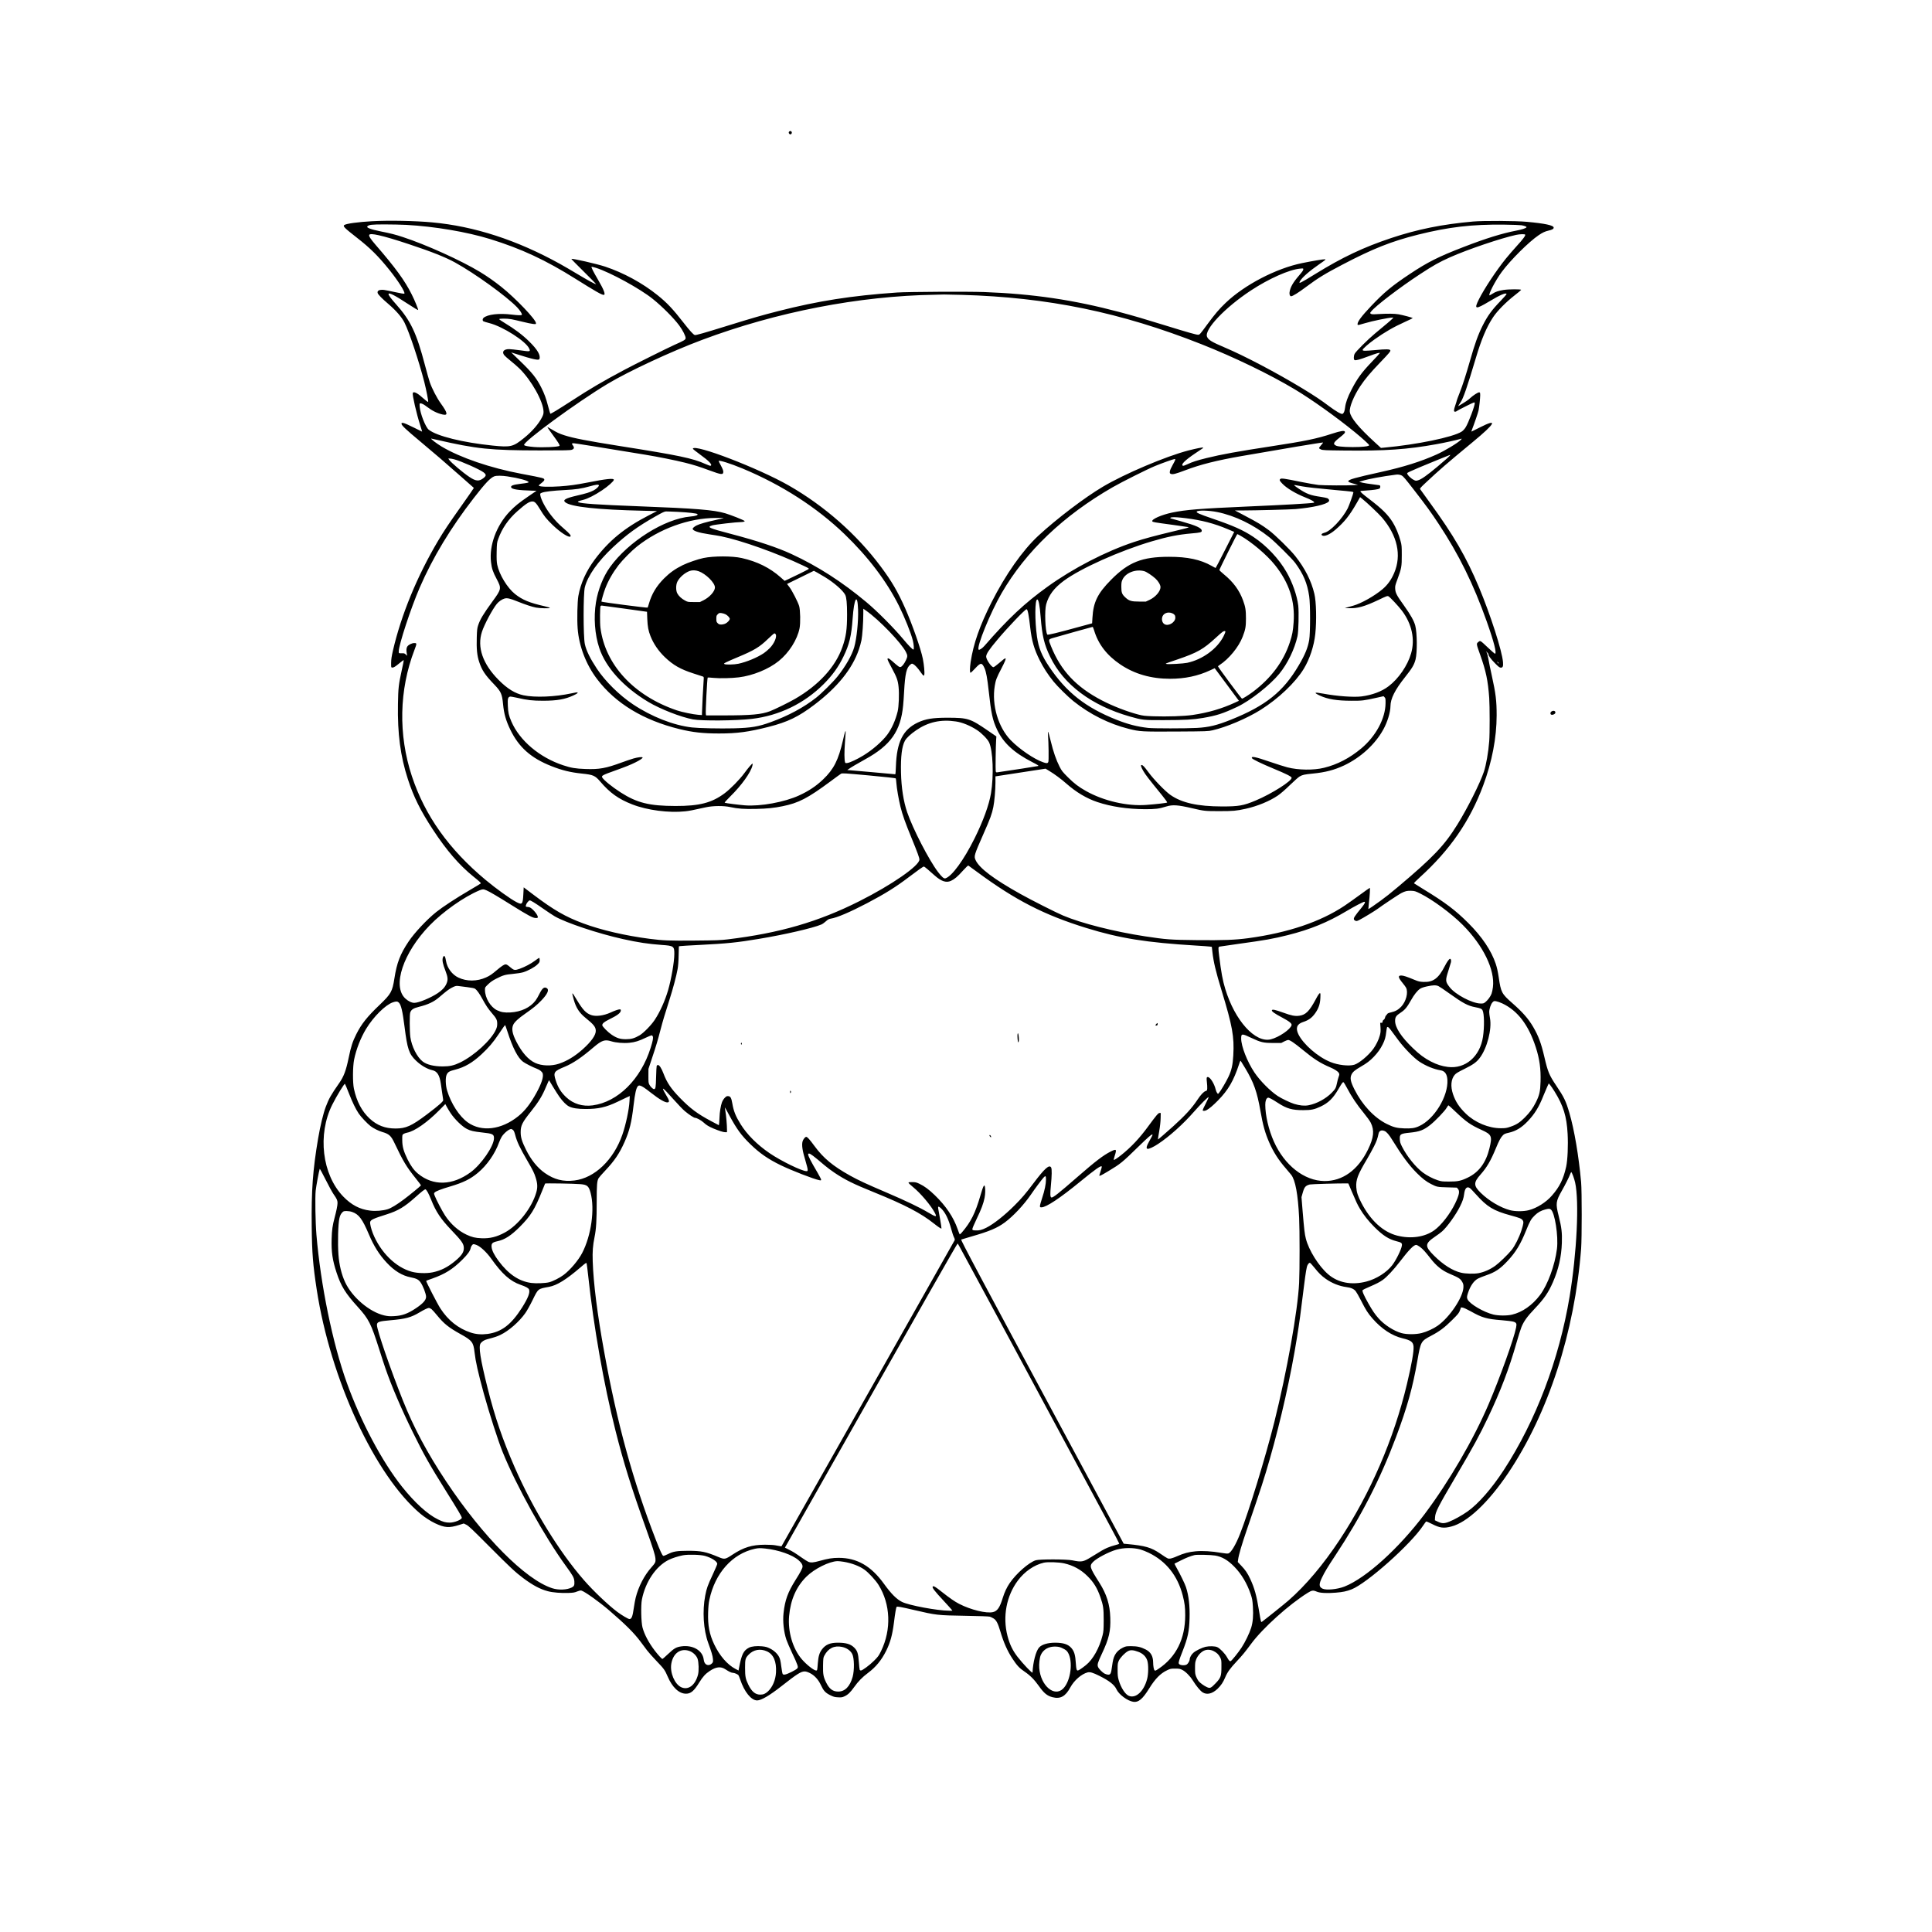<?xml version="1.0" encoding="UTF-8" standalone="yes"?>
<svg version="1.0" xmlns="http://www.w3.org/2000/svg" width="3125pt" height="3125pt" viewBox="0 0 4167 4167" preserveAspectRatio="xMidYMid meet">
  <g transform="translate(0,4167) scale(0.1,-0.1)" fill="#000000" stroke="none">
    <path d="M17025 38836 c-20 -15 -17 -44 7 -59 12 -8 21 -7 32 2 36 30 -1 85
-39 57z"/>
    <path d="M8030 36899 c-310 -17 -563 -52 -605 -83 -34 -25 2 -61 269 -270 292
-227 469 -403 713 -708 187 -234 339 -476 314 -501 -6 -6 -71 4 -198 32 -103
23 -211 44 -240 48 -100 11 -154 -16 -137 -69 10 -32 93 -117 229 -233 169
-145 291 -286 350 -405 103 -206 311 -830 426 -1278 45 -177 93 -422 83 -431
-5 -5 -66 42 -133 102 -102 93 -183 130 -198 91 -14 -38 79 -445 161 -699 24
-74 42 -135 40 -135 -2 0 -85 41 -184 91 -99 50 -197 93 -220 96 -37 5 -40 4
-40 -18 0 -33 96 -124 390 -369 325 -271 546 -462 887 -763 l283 -250 -17 -27
c-9 -16 -119 -174 -245 -352 -273 -385 -383 -549 -510 -763 -452 -762 -796
-1599 -974 -2370 -28 -123 -37 -183 -38 -260 -1 -96 0 -100 21 -103 31 -4 66
17 163 98 47 39 86 67 88 61 2 -5 -17 -101 -42 -212 -69 -315 -77 -384 -83
-737 -11 -638 53 -1121 214 -1617 123 -380 273 -682 541 -1090 293 -447 569
-767 875 -1013 135 -108 165 -138 155 -147 -7 -7 -119 -74 -248 -150 -282
-165 -568 -352 -710 -465 -202 -161 -471 -448 -598 -638 -181 -270 -254 -460
-306 -798 -44 -280 -72 -331 -316 -565 -270 -257 -394 -413 -505 -634 -81
-162 -114 -263 -165 -510 -57 -276 -105 -403 -204 -545 -180 -258 -223 -335
-291 -515 -54 -145 -117 -405 -164 -680 -115 -680 -147 -1120 -138 -1904 6
-566 27 -826 107 -1349 297 -1942 1256 -4015 2240 -4843 88 -74 213 -155 313
-203 206 -98 306 -105 524 -35 l95 30 56 -27 c48 -23 129 -100 492 -465 453
-455 566 -560 737 -688 207 -154 363 -237 530 -281 104 -28 290 -43 443 -37
106 4 134 9 189 32 41 17 73 24 88 20 69 -17 383 -240 598 -425 354 -304 542
-491 682 -680 48 -63 111 -147 140 -187 30 -40 121 -142 203 -228 160 -167
180 -194 240 -334 100 -235 245 -371 396 -371 103 0 172 58 284 240 78 126
135 189 226 249 136 92 240 103 337 39 78 -52 133 -78 164 -78 32 0 103 -30
120 -51 6 -8 23 -50 38 -94 88 -265 238 -450 365 -450 87 0 267 105 520 304
345 271 425 321 506 321 27 0 65 -12 112 -35 99 -50 182 -140 237 -259 58
-124 97 -166 201 -218 74 -36 95 -42 168 -46 74 -4 91 -1 139 21 74 34 127 84
208 198 87 123 179 217 301 308 167 124 290 274 391 476 89 180 133 339 167
605 26 211 47 331 59 343 13 13 99 -3 376 -68 480 -112 504 -115 1110 -125
301 -5 504 -12 525 -19 20 -6 56 -24 82 -40 57 -36 92 -104 143 -276 71 -240
153 -425 262 -590 97 -148 152 -206 261 -279 118 -79 212 -174 309 -311 108
-153 179 -212 294 -241 170 -43 279 17 384 212 82 151 239 288 371 323 53 14
113 -3 259 -76 212 -106 322 -193 365 -288 50 -111 239 -252 364 -270 110 -17
200 59 343 290 130 209 241 322 386 391 69 33 81 35 172 35 86 0 105 -3 153
-27 71 -35 166 -129 228 -228 77 -123 161 -224 212 -257 93 -59 209 -31 323
77 73 71 119 138 163 243 48 115 108 198 250 349 125 134 173 192 310 377 250
339 814 847 1222 1101 89 55 116 59 194 25 68 -30 224 -38 410 -22 155 13 228
28 340 71 329 128 1279 973 1545 1377 30 44 58 84 64 87 6 4 63 -21 128 -54
167 -86 251 -97 416 -54 343 88 797 515 1225 1151 864 1286 1436 3044 1574
4843 17 228 17 1235 0 1430 -51 568 -147 1135 -254 1499 -75 256 -115 337
-283 587 -151 224 -182 299 -255 614 -71 304 -127 454 -243 653 -106 179 -227
317 -452 514 -226 199 -243 230 -290 553 -19 124 -37 209 -65 293 -96 286
-294 581 -590 877 -277 277 -501 447 -965 729 -110 67 -204 126 -208 130 -4 4
50 60 120 123 656 594 1085 1215 1373 1988 190 509 289 1027 290 1510 0 318
-19 471 -105 860 -30 135 -63 295 -73 357 -10 61 -27 124 -37 140 l-18 28 31
-29 c17 -16 29 -33 26 -38 -11 -18 53 -106 142 -195 76 -77 98 -93 123 -93 44
0 55 27 48 119 -19 239 -271 1024 -517 1611 -276 658 -548 1126 -1065 1835
-108 149 -201 277 -206 286 -7 14 17 40 114 131 298 280 459 419 1023 885 495
409 547 515 155 316 -95 -48 -177 -90 -182 -91 -5 -2 0 20 12 50 43 108 131
364 139 408 15 77 34 252 35 320 0 58 -2 65 -20 68 -26 4 -131 -64 -199 -127
-42 -40 -97 -77 -249 -168 -12 -7 11 34 44 80 57 78 145 333 329 952 121 407
230 666 371 880 91 138 278 328 468 476 74 57 136 110 139 117 5 17 -267 16
-381 -2 -113 -19 -171 -38 -237 -81 -30 -19 -58 -35 -62 -35 -41 0 125 321
263 507 191 257 582 646 796 791 85 57 134 80 210 98 80 18 113 37 113 64 0
50 -185 90 -580 126 -235 22 -941 26 -1160 6 -668 -60 -1193 -166 -1765 -356
-599 -200 -1051 -414 -1630 -771 -336 -207 -370 -224 -339 -163 41 79 204 222
426 375 120 82 139 98 117 101 -31 4 -273 -37 -498 -83 -560 -115 -1240 -469
-1645 -856 -139 -132 -233 -243 -396 -464 -159 -217 -166 -225 -200 -225 -40
0 -241 57 -670 190 -517 160 -717 218 -1025 300 -993 263 -1861 391 -2917 431
-351 13 -1647 6 -1883 -10 -981 -68 -1698 -181 -2560 -401 -345 -88 -564 -151
-1060 -305 -562 -174 -714 -217 -740 -211 -30 8 -109 94 -240 263 -230 296
-356 430 -560 594 -326 263 -735 486 -1135 619 -175 58 -712 181 -727 166 -3
-3 117 -125 266 -272 149 -147 269 -269 266 -272 -8 -9 -176 82 -406 220 -123
74 -290 171 -371 216 -928 514 -1847 813 -2758 896 -368 34 -931 45 -1290 25z
m730 -79 c614 -34 1306 -151 1810 -306 673 -208 1198 -452 1850 -862 431 -270
557 -342 600 -342 48 0 7 108 -128 338 -92 156 -144 260 -133 267 5 3 47 -7
93 -21 309 -98 953 -450 1228 -672 204 -164 451 -412 569 -571 77 -104 143
-235 139 -276 -3 -33 -35 -52 -243 -144 -131 -58 -864 -423 -1075 -536 -476
-253 -734 -405 -1140 -669 -303 -196 -453 -287 -461 -279 -3 5 -25 79 -48 165
-46 175 -78 262 -147 400 -101 201 -198 323 -456 571 l-192 186 110 -35 c367
-117 485 -142 498 -108 31 80 -40 202 -219 378 -142 141 -318 273 -539 406
-60 36 -109 70 -110 75 -2 17 170 17 263 0 47 -9 158 -34 246 -56 88 -22 188
-43 223 -46 60 -6 62 -5 62 17 0 77 -442 540 -750 785 -151 120 -304 227 -457
320 -414 250 -1163 588 -1663 752 -171 56 -250 76 -483 123 -209 42 -311 81
-284 107 36 37 85 42 372 43 154 0 363 -5 465 -10z m24060 -9 c70 -13 111 -31
104 -43 -13 -21 -94 -48 -224 -73 -301 -58 -651 -166 -1122 -348 -553 -213
-785 -330 -1173 -588 -386 -257 -553 -395 -834 -692 -204 -216 -291 -332 -291
-388 0 -19 4 -21 36 -15 19 4 77 20 128 36 151 46 509 120 585 120 l25 0 -30
-31 c-28 -29 -118 -106 -372 -316 -150 -125 -413 -387 -435 -435 -23 -48 -23
-126 0 -135 28 -11 111 12 298 82 180 67 245 85 245 69 0 -5 -83 -96 -185
-202 -207 -217 -303 -349 -424 -584 -85 -163 -128 -284 -140 -389 -9 -78 -28
-125 -57 -136 -27 -10 -142 57 -292 169 -165 125 -317 226 -567 378 -557 338
-1258 707 -1680 885 -278 118 -353 163 -381 231 -65 155 387 631 946 999 390
256 826 450 1061 471 61 6 69 5 69 -10 0 -27 -14 -47 -96 -143 -130 -151 -186
-252 -201 -358 -6 -47 9 -85 33 -85 34 0 157 76 326 203 249 186 408 284 778
477 666 349 1058 504 1635 649 661 165 1161 223 1850 216 182 -2 355 -9 385
-14z m-24650 -215 c154 -35 361 -96 660 -196 475 -157 781 -279 984 -391 431
-238 1108 -727 1337 -965 66 -69 115 -146 104 -164 -9 -14 -81 -12 -220 5
-272 34 -523 4 -607 -72 -21 -19 -24 -56 -5 -71 7 -6 67 -25 132 -41 293 -75
788 -391 859 -549 31 -68 24 -69 -191 -38 -103 14 -213 26 -243 26 -114 0
-160 -56 -106 -129 14 -18 76 -74 138 -123 62 -49 148 -124 191 -166 261 -256
518 -716 520 -932 1 -44 -6 -69 -35 -125 -71 -139 -213 -303 -383 -440 -239
-194 -287 -205 -683 -165 -648 67 -1199 204 -1375 342 -69 55 -184 348 -195
496 -4 69 -4 72 17 72 30 0 76 -24 141 -75 111 -85 220 -139 336 -165 121 -27
111 31 -40 240 -84 117 -188 317 -236 455 -17 50 -65 218 -106 375 -181 690
-308 957 -624 1310 -103 115 -160 192 -160 217 0 43 138 -27 415 -210 136 -89
221 -140 223 -132 4 18 -74 208 -137 333 -152 303 -349 574 -785 1077 -102
118 -143 182 -133 208 9 24 80 22 207 -7z m24725 14 c12 -20 -43 -95 -180
-245 -75 -82 -183 -208 -240 -278 -204 -253 -461 -642 -576 -870 -112 -224
-82 -230 231 -43 221 133 346 187 364 157 4 -6 -52 -72 -126 -148 -192 -198
-285 -326 -392 -540 -97 -194 -167 -390 -266 -738 -92 -322 -161 -537 -226
-702 -35 -89 -64 -166 -64 -172 0 -6 -13 -50 -30 -98 -38 -109 -39 -143 -6
-143 14 0 28 5 31 11 4 6 93 53 199 106 184 91 191 94 194 71 6 -52 -136 -430
-198 -527 -25 -39 -57 -72 -86 -91 -190 -120 -964 -280 -1674 -345 l-65 -6
-130 119 c-353 323 -525 532 -542 659 -13 100 87 346 225 553 106 158 221 295
425 507 198 206 232 246 224 268 -10 25 -92 27 -322 5 -232 -21 -275 -21 -275
4 0 22 126 133 251 222 231 164 414 270 667 384 89 40 162 76 162 79 0 9 -218
67 -305 82 -84 15 -238 17 -435 5 -121 -7 -148 -6 -164 7 -19 14 -19 15 7 48
86 114 621 522 1052 804 291 191 423 265 655 368 378 168 1093 410 1420 481
78 17 186 20 195 6z m-12150 -1300 c1859 -53 3429 -376 5170 -1065 710 -281
1469 -648 2015 -975 357 -213 895 -597 1293 -922 159 -130 307 -264 307 -279
0 -20 -60 -31 -210 -39 -182 -9 -443 3 -491 23 -86 36 -76 67 53 170 111 88
131 110 126 134 -7 33 -88 21 -278 -41 -329 -108 -579 -160 -1305 -271 -721
-110 -1085 -176 -1400 -254 -211 -52 -312 -85 -412 -133 -46 -22 -90 -38 -98
-34 -56 21 40 118 264 268 191 127 176 116 168 124 -8 9 -147 -19 -312 -61
-485 -125 -1377 -503 -1847 -782 -394 -233 -997 -692 -1392 -1057 -341 -316
-709 -840 -1010 -1436 -256 -507 -391 -893 -451 -1289 -19 -129 -20 -231 -2
-231 8 0 53 43 101 95 118 128 144 128 200 5 35 -78 61 -218 91 -495 53 -485
84 -628 180 -832 135 -286 361 -495 754 -698 132 -68 150 -80 130 -87 -19 -6
-627 -100 -860 -133 -44 -7 -47 -6 -53 21 -7 28 0 549 9 679 l5 71 -182 125
c-383 263 -430 278 -873 279 -317 0 -472 -25 -640 -104 -321 -152 -455 -422
-472 -948 -3 -93 -9 -168 -12 -168 -3 0 -226 20 -496 45 -269 25 -501 45 -515
45 l-25 0 25 20 c38 29 198 124 360 213 549 301 766 608 819 1162 6 61 16 196
21 300 21 384 52 517 134 580 32 25 36 25 63 11 37 -19 99 -85 155 -167 63
-89 74 -97 83 -62 10 43 -4 206 -31 343 -42 214 -228 743 -382 1092 -159 358
-290 582 -525 897 -517 694 -1215 1309 -1982 1748 -649 372 -2037 905 -2072
796 -2 -6 65 -61 149 -121 201 -144 282 -230 233 -248 -7 -3 -58 14 -112 39
-270 122 -566 185 -1848 387 -700 111 -993 168 -1191 231 -112 36 -164 60
-282 132 -45 27 -84 48 -87 45 -2 -2 50 -78 117 -168 121 -165 157 -224 145
-236 -24 -25 -369 -40 -551 -25 -136 12 -201 25 -212 42 -37 61 1140 924 1801
1320 452 271 1364 696 2040 949 1606 602 3385 947 5020 973 83 1 170 3 195 5
25 1 198 -3 385 -8z m-11327 -3125 c866 -199 1156 -229 2227 -230 554 0 656 2
690 15 50 19 56 47 21 93 -29 38 -26 47 18 47 26 0 561 -86 1536 -246 281 -46
664 -123 866 -174 184 -46 305 -84 521 -164 266 -98 303 -102 303 -29 0 24
-16 66 -50 129 -27 51 -50 96 -50 100 0 27 254 -52 515 -161 844 -351 1599
-837 2200 -1415 509 -490 907 -1014 1173 -1545 124 -250 258 -582 301 -752 21
-82 28 -193 12 -193 -20 0 -113 95 -222 227 -201 241 -561 603 -794 797 -525
438 -1046 773 -1609 1034 -304 142 -741 287 -1313 437 -477 125 -523 146 -403
183 58 18 524 72 624 72 47 0 87 13 76 23 -25 23 -290 128 -417 166 -247 73
-635 105 -1858 151 -894 34 -1258 59 -1313 89 -22 12 4 24 107 50 99 25 248
100 408 207 129 86 253 197 253 225 0 39 -155 23 -575 -60 -239 -47 -389 -67
-590 -81 -239 -16 -429 -10 -453 14 -4 4 4 16 18 27 78 60 100 82 100 100 0
36 -11 39 -490 129 -674 127 -1321 348 -1722 587 -112 67 -248 171 -225 173 5
0 56 -11 115 -25z m22092 0 c-61 -65 -347 -238 -530 -320 -338 -151 -706 -267
-1195 -375 -575 -127 -705 -164 -705 -201 0 -14 41 -32 128 -54 l83 -22 -83
-6 c-129 -10 -651 -8 -769 3 -58 6 -235 37 -395 69 -334 69 -407 79 -429 61
-25 -21 -18 -39 43 -102 93 -98 290 -216 498 -298 98 -39 167 -75 183 -94 11
-13 9 -16 -11 -20 -62 -14 -620 -46 -1428 -81 -1012 -44 -1332 -70 -1618 -130
-229 -48 -446 -143 -429 -188 7 -18 31 -22 440 -77 163 -22 314 -44 334 -48
31 -6 -10 -19 -293 -86 -434 -104 -655 -163 -872 -235 -608 -201 -1316 -567
-1867 -964 -498 -358 -853 -691 -1362 -1277 -46 -53 -111 -96 -125 -82 -52 52
254 804 497 1222 522 899 1332 1671 2393 2281 198 114 745 388 917 459 146 60
398 150 421 150 23 0 17 -21 -42 -125 -35 -62 -59 -116 -62 -142 -4 -38 -2
-43 22 -54 37 -17 104 0 310 78 325 124 674 212 1218 307 815 143 1749 299
1755 292 2 -2 -16 -27 -41 -55 -25 -29 -46 -58 -46 -65 0 -8 19 -22 43 -31 37
-15 97 -18 482 -22 899 -11 1377 22 2015 138 153 27 425 87 495 108 47 14 50
13 25 -14z m-237 -339 c-10 -17 -106 -104 -263 -235 -234 -196 -357 -283 -430
-302 -40 -11 -50 -10 -87 10 -69 35 -143 110 -143 145 0 10 92 53 281 132 174
73 641 263 647 264 2 0 -1 -6 -5 -14z m-21479 -82 c144 -37 550 -217 633 -280
66 -50 65 -77 -5 -130 -92 -70 -161 -63 -298 29 -142 95 -390 305 -434 367
l-21 30 31 0 c18 0 60 -7 94 -16z m20436 -349 c38 -20 72 -60 282 -331 247
-319 348 -457 519 -716 433 -655 747 -1291 1034 -2098 160 -451 223 -700 177
-700 -5 0 -69 57 -143 126 -178 167 -169 163 -214 127 -45 -35 -45 -38 37
-268 128 -357 171 -562 198 -940 12 -177 13 -771 0 -932 -18 -238 -67 -515
-115 -658 -84 -250 -356 -792 -573 -1141 -282 -454 -518 -702 -1282 -1345
-168 -141 -257 -212 -370 -294 -128 -94 -263 -186 -267 -182 -1 2 4 57 11 123
21 174 30 334 20 334 -5 0 -101 -68 -214 -151 -113 -83 -261 -188 -330 -234
-521 -348 -1222 -584 -2076 -700 -283 -38 -535 -48 -1119 -42 -560 6 -656 13
-1110 82 -663 101 -1376 282 -1770 450 -153 65 -681 332 -915 463 -573 319
-889 557 -968 731 -39 85 -33 104 170 566 149 337 182 428 212 577 24 115 46
374 46 527 l0 136 540 83 541 83 85 -52 c107 -64 254 -173 359 -266 217 -191
440 -324 673 -402 299 -100 649 -152 1027 -154 226 -1 303 9 460 58 136 42
247 35 560 -38 256 -60 277 -62 585 -62 300 0 362 6 569 51 254 57 514 164
693 286 57 39 157 125 258 224 91 88 185 172 210 186 62 36 101 45 285 63 274
27 463 77 675 176 358 169 672 457 847 777 88 159 152 371 153 502 1 160 96
350 313 623 157 198 197 266 228 384 38 152 35 569 -6 728 -27 103 -100 233
-239 428 -161 224 -189 277 -194 367 -4 58 1 79 48 204 87 235 95 278 94 521
0 196 -2 217 -27 308 -37 139 -106 304 -169 403 -104 165 -227 287 -498 494
-160 122 -208 165 -197 177 4 4 65 10 135 14 137 9 245 24 274 40 24 13 25 66
1 73 -10 3 -79 12 -153 21 -74 8 -169 24 -210 33 l-75 19 68 21 c126 40 432
97 732 135 39 5 83 -2 115 -18z m-19281 -21 c236 -34 451 -93 451 -123 0 -12
-26 -18 -173 -36 -164 -20 -216 -40 -202 -77 16 -42 150 -62 459 -71 l88 -2
-168 -115 c-213 -146 -296 -213 -411 -333 -286 -300 -446 -733 -403 -1091 16
-138 40 -210 123 -366 106 -201 103 -217 -90 -480 -203 -279 -271 -393 -313
-525 -18 -57 -23 -103 -27 -250 -8 -253 6 -395 53 -535 59 -178 127 -280 325
-485 145 -152 168 -202 189 -424 20 -206 61 -351 155 -546 184 -382 446 -615
887 -789 230 -91 409 -135 659 -161 243 -25 284 -43 394 -171 211 -247 396
-379 692 -494 321 -126 794 -187 1141 -149 91 10 150 21 442 86 158 35 388 37
532 5 159 -35 298 -45 556 -39 238 5 386 20 571 58 346 70 541 171 1031 534
113 84 216 159 230 167 23 14 77 11 599 -37 376 -35 576 -57 581 -65 4 -6 10
-51 13 -99 8 -115 50 -356 88 -510 42 -172 109 -359 239 -675 128 -313 170
-426 170 -466 0 -132 -597 -546 -1291 -895 -888 -448 -1726 -691 -2844 -826
-158 -19 -246 -22 -710 -26 -552 -5 -678 0 -975 38 -524 68 -1043 188 -1435
334 -379 141 -629 285 -1067 615 l-213 161 -8 -153 c-11 -214 -25 -230 -150
-164 -130 67 -439 290 -662 476 -795 663 -1311 1389 -1592 2240 -295 893 -275
1861 56 2722 53 139 53 148 -2 148 -52 0 -123 -34 -151 -73 -22 -30 -26 -83
-12 -157 l8 -45 -30 28 c-25 24 -37 28 -78 27 -75 -3 -74 -3 -74 40 0 139 262
937 452 1375 280 647 671 1295 1169 1936 247 319 357 434 442 466 46 16 162
16 286 -3z m1968 -191 c7 -20 -54 -79 -114 -110 -78 -41 -156 -65 -359 -112
-250 -58 -314 -95 -250 -146 121 -97 698 -159 1679 -181 l298 -7 -178 -92
c-516 -265 -859 -545 -1164 -952 -187 -250 -305 -512 -355 -788 -21 -121 -30
-506 -15 -700 28 -380 182 -781 420 -1093 398 -523 994 -885 1774 -1077 287
-70 510 -95 857 -95 389 0 635 33 1065 142 416 106 646 217 990 478 498 378
814 769 959 1189 20 56 45 147 56 201 20 99 40 382 40 578 l0 103 58 -40 c284
-199 763 -697 862 -895 37 -74 37 -95 0 -175 -38 -80 -85 -139 -116 -147 -26
-7 -51 11 -183 129 -73 64 -107 75 -96 30 3 -16 45 -100 93 -188 104 -192 129
-261 143 -402 16 -150 5 -425 -20 -528 -47 -191 -127 -371 -224 -501 -109
-146 -320 -330 -518 -450 -129 -79 -286 -153 -341 -160 -41 -6 -46 -4 -52 17
-16 59 -17 220 -2 418 9 118 16 223 16 235 0 50 -21 -13 -59 -182 -98 -426
-197 -622 -428 -843 -152 -145 -311 -251 -519 -346 -313 -144 -831 -239 -1168
-213 -127 10 -404 45 -435 56 -8 3 37 54 121 137 242 237 444 520 477 666 5
22 6 41 2 41 -14 0 -92 -90 -176 -205 -103 -140 -300 -341 -429 -437 -274
-204 -541 -273 -1056 -272 -565 1 -831 67 -1185 294 -186 119 -366 266 -397
323 -19 36 11 52 292 152 227 82 315 117 424 171 94 46 156 88 156 105 0 18
-99 8 -196 -20 -55 -16 -167 -54 -251 -85 -348 -128 -487 -153 -788 -142 -208
7 -306 23 -478 80 -508 167 -940 532 -1118 945 -56 131 -70 191 -76 343 -6
147 1 178 46 193 11 3 77 -8 148 -24 229 -53 337 -65 573 -65 295 1 468 31
646 114 78 36 103 55 90 67 -3 3 -61 -6 -128 -21 -358 -77 -790 -95 -1039 -42
-180 39 -347 141 -534 330 -343 345 -469 707 -360 1040 53 161 226 485 321
602 43 52 113 100 168 115 55 15 117 1 273 -62 180 -72 314 -116 406 -134 87
-16 297 -21 297 -6 0 5 -53 21 -117 36 -322 73 -475 136 -634 262 -168 134
-341 420 -385 633 -12 63 -15 122 -12 277 4 184 7 203 32 273 83 233 220 432
416 605 181 160 256 209 322 209 51 1 84 -33 164 -166 92 -152 137 -209 271
-339 166 -161 353 -283 386 -250 19 19 -14 60 -138 167 -122 105 -190 176
-283 295 -114 146 -212 330 -228 426 -6 39 -6 40 35 56 56 23 237 44 481 57
256 13 371 30 547 80 138 39 193 45 200 23z m15168 -23 c135 -23 292 -40 725
-80 366 -33 380 -35 380 -52 0 -24 -92 -283 -122 -342 -52 -103 -149 -236
-247 -338 -103 -108 -191 -173 -257 -189 -57 -15 -75 -36 -49 -56 46 -34 166
17 288 122 195 168 301 301 457 572 l75 131 50 -40 c99 -79 351 -318 420 -398
335 -391 429 -814 265 -1198 -61 -144 -141 -256 -248 -347 -174 -148 -463
-311 -637 -359 -49 -14 -110 -31 -135 -38 l-45 -13 85 -3 c188 -7 338 35 640
178 179 86 194 91 218 78 34 -18 220 -217 291 -312 214 -285 284 -616 196
-919 -75 -261 -270 -545 -485 -708 -149 -114 -354 -190 -586 -220 -170 -21
-526 5 -828 61 -191 35 -210 24 -70 -42 169 -79 369 -112 684 -112 230 -1 265
3 548 66 l143 32 22 -23 c20 -20 22 -31 21 -129 -3 -328 -209 -711 -523 -974
-250 -209 -517 -348 -804 -418 -224 -56 -555 -51 -791 10 -61 16 -230 69 -375
119 -317 109 -407 127 -389 79 9 -23 208 -119 468 -227 273 -113 383 -169 388
-195 13 -66 -430 -347 -771 -490 -268 -113 -368 -130 -727 -130 -532 1 -874
78 -1119 251 -112 79 -357 332 -469 485 -94 127 -124 158 -151 158 -24 0 -8
-51 42 -135 49 -82 107 -158 401 -519 69 -85 115 -150 110 -155 -10 -10 -228
-35 -451 -52 -411 -31 -919 86 -1298 299 -159 89 -259 165 -391 297 -118 118
-135 139 -181 230 -73 143 -135 322 -189 546 -26 107 -52 199 -57 204 -6 6 -7
-18 -3 -67 13 -171 18 -553 7 -580 -13 -34 -36 -36 -112 -9 -193 66 -513 284
-700 477 -270 279 -411 757 -344 1169 20 126 41 182 145 379 79 152 104 216
84 216 -14 0 -49 -26 -140 -105 -54 -47 -107 -85 -118 -85 -42 0 -156 165
-156 227 0 58 58 146 241 364 222 265 599 659 630 659 25 0 47 -113 79 -393
32 -286 85 -469 205 -708 83 -164 172 -302 298 -459 84 -104 313 -330 427
-421 355 -285 767 -491 1195 -599 239 -60 280 -62 1035 -58 655 4 678 5 774
27 296 67 741 256 1036 441 383 241 748 587 929 883 129 211 222 493 250 757
30 287 21 690 -20 861 -66 282 -204 553 -415 819 -109 137 -434 455 -564 552
-157 117 -247 171 -510 309 l-225 119 150 0 c307 1 1046 20 1161 30 375 34
659 99 713 164 19 22 4 56 -32 71 -18 7 -82 20 -143 29 -220 32 -304 63 -472
176 -106 71 -121 86 -71 76 19 -4 84 -15 144 -26z m-1832 -554 c384 -78 784
-272 1127 -546 128 -103 488 -460 556 -552 177 -242 259 -435 301 -718 26
-168 25 -800 0 -944 -30 -171 -90 -317 -225 -546 -332 -567 -712 -872 -1461
-1172 -304 -122 -478 -164 -736 -178 -244 -13 -933 -13 -1050 0 -237 27 -434
77 -683 176 -667 264 -1085 593 -1455 1147 -160 239 -226 403 -261 647 -49
341 -46 800 5 800 30 0 54 -123 74 -375 33 -412 76 -594 206 -862 289 -600
894 -1052 1719 -1287 274 -78 290 -79 730 -78 454 1 635 11 845 47 300 52 425
92 741 240 276 130 703 465 904 710 182 222 332 532 395 815 22 101 32 516 16
659 -25 212 -126 501 -251 719 -166 291 -432 573 -720 764 -217 144 -429 239
-877 392 -292 100 -361 131 -340 153 31 31 262 25 440 -11z m-11633 4 c225
-11 406 -32 422 -48 22 -22 -40 -44 -152 -53 -556 -48 -1338 -540 -1734 -1092
-145 -202 -257 -483 -302 -757 -53 -326 -26 -696 72 -988 139 -420 526 -844
1056 -1161 260 -155 699 -327 964 -377 189 -35 926 -29 1270 11 589 69 1129
331 1549 750 188 189 317 367 425 590 128 262 174 451 200 825 30 440 105 563
117 195 9 -254 -29 -625 -83 -814 -50 -174 -187 -414 -360 -631 -95 -119 -340
-362 -461 -458 -267 -210 -598 -389 -978 -527 -272 -99 -424 -124 -799 -134
-304 -7 -751 2 -901 19 -400 46 -874 232 -1276 501 -292 195 -595 495 -774
764 -147 222 -230 391 -261 533 -35 164 -35 1088 0 1227 63 247 282 558 606
861 293 274 533 449 910 662 156 89 203 111 235 111 22 1 137 -4 255 -9z
m10953 -136 c342 -43 616 -114 904 -236 l143 -60 -198 -389 c-108 -214 -200
-389 -203 -389 -4 0 -42 20 -85 45 -243 137 -521 196 -919 196 -583 0 -874
-115 -1250 -495 -291 -294 -384 -482 -403 -820 l-7 -120 -250 -68 c-501 -138
-709 -188 -717 -175 -44 71 -61 521 -24 652 55 199 169 351 380 508 364 269
1209 648 1901 852 339 100 566 145 852 170 197 17 223 24 223 58 0 58 -119
112 -445 203 -110 31 -208 59 -217 61 -30 9 -20 22 20 26 49 6 149 -1 295 -19z
m-9964 1 c-3 -2 -80 -20 -173 -40 -191 -41 -350 -86 -410 -117 -48 -24 -86
-56 -86 -73 0 -43 125 -85 361 -120 96 -14 208 -33 249 -41 441 -90 1209 -364
1780 -636 119 -56 124 -60 105 -75 -18 -14 -343 -175 -461 -228 l-51 -23 -84
74 c-232 207 -507 343 -841 418 -203 46 -604 46 -824 1 -121 -25 -335 -99
-448 -154 -164 -81 -279 -163 -402 -285 -166 -167 -266 -333 -327 -543 -13
-46 -26 -85 -29 -88 -9 -10 -983 117 -995 129 -7 7 46 194 82 286 65 170 163
340 287 502 87 113 282 310 398 402 481 381 1116 612 1694 615 99 1 177 -1
175 -4z m11140 -376 c246 -139 572 -414 748 -634 309 -386 437 -779 404 -1239
-13 -187 -29 -272 -82 -431 -137 -414 -404 -772 -795 -1066 -88 -66 -220 -149
-236 -149 -13 0 -518 682 -518 698 0 4 15 16 33 28 203 132 413 388 498 608
61 159 72 216 72 396 0 181 -11 249 -62 389 -80 220 -211 398 -412 562 -54 45
-99 87 -99 94 0 18 378 775 386 775 4 0 32 -14 63 -31z m-11681 -769 c155 -55
351 -249 352 -350 0 -83 -114 -211 -247 -277 l-77 -38 -131 0 c-129 0 -130 0
-193 34 -75 41 -133 95 -164 153 -33 62 -32 183 1 251 47 95 161 195 268 233
55 19 125 17 191 -6z m9614 0 c48 -14 169 -94 240 -159 61 -56 108 -137 108
-185 -1 -89 -106 -212 -232 -272 l-83 -39 -140 0 c-169 0 -220 14 -295 82 -80
72 -95 108 -95 233 0 89 4 113 24 157 67 150 287 235 473 183z m-6887 -129
c199 -122 387 -287 435 -381 27 -54 40 -183 40 -420 0 -328 -22 -481 -101
-706 -150 -429 -509 -821 -1024 -1119 -131 -76 -435 -225 -536 -264 -187 -71
-403 -91 -1016 -91 l-363 0 -6 25 c-10 39 28 780 40 792 2 2 60 -1 128 -8 132
-13 387 -7 543 12 302 37 644 176 861 352 222 179 399 458 449 706 22 109 17
397 -9 481 -28 90 -151 330 -208 405 l-53 70 290 142 289 142 76 -41 c41 -23
115 -66 165 -97z m-4320 -679 l480 -67 6 -160 c7 -163 23 -248 69 -365 65
-165 171 -320 309 -453 180 -172 337 -262 617 -352 99 -32 190 -62 203 -66 22
-9 23 -12 17 -87 -8 -87 -36 -646 -36 -706 l0 -39 -82 6 c-106 8 -348 58 -458
95 -931 316 -1550 986 -1650 1786 -13 100 -10 442 3 464 5 6 16 12 25 11 9 0
233 -31 497 -67z m11812 -101 c47 -22 63 -45 63 -93 0 -99 -142 -188 -229
-143 -42 21 -65 74 -58 133 11 99 121 149 224 103z m-9639 -20 c44 -22 92 -74
92 -98 0 -28 -48 -80 -93 -102 -25 -12 -63 -21 -91 -21 -39 0 -53 5 -77 29
-26 27 -29 36 -29 96 0 61 3 69 31 97 28 28 34 30 79 25 27 -3 66 -15 88 -26z
m7950 -346 c88 -297 275 -541 567 -737 307 -206 662 -308 1073 -308 317 0 601
60 864 183 l97 45 261 -351 261 -352 -82 -38 c-292 -134 -576 -217 -919 -268
-179 -26 -547 -38 -845 -28 -187 7 -222 11 -325 38 -242 63 -551 183 -785 305
-554 289 -883 638 -1096 1167 -62 153 -63 148 56 183 138 41 828 234 840 235
6 0 21 -33 33 -74z m2832 -31 c0 -9 -18 -52 -39 -95 -136 -272 -455 -505 -786
-575 -81 -17 -403 -35 -443 -25 -32 9 -51 1 231 97 431 147 560 220 826 465
68 63 135 122 150 131 33 22 61 23 61 2z m-9699 -55 c30 -56 -33 -201 -131
-300 -36 -36 -92 -84 -125 -106 -143 -96 -369 -190 -550 -229 -91 -19 -270
-23 -299 -7 -18 10 -13 14 40 41 33 17 142 65 244 107 356 148 474 220 651
392 70 68 134 123 143 123 8 0 20 -10 27 -21z m15584 -609 c10 -11 13 -20 7
-20 -6 0 -16 9 -22 20 -6 11 -9 20 -7 20 2 0 12 -9 22 -20z m-11695 -1271
c136 -20 311 -92 455 -187 99 -65 225 -194 257 -262 85 -179 105 -715 42
-1100 -41 -249 -171 -605 -355 -974 -231 -465 -488 -817 -627 -860 -33 -11
-76 26 -160 136 -195 256 -544 932 -666 1290 -79 231 -126 530 -133 855 -8
344 19 565 84 685 33 61 124 146 244 228 260 178 531 238 859 189z m460 -3249
c823 -607 1442 -924 2350 -1205 721 -223 1290 -314 2375 -380 138 -8 269 -18
291 -21 l41 -6 12 -106 c24 -217 72 -421 197 -830 236 -773 277 -1002 254
-1406 -11 -205 -38 -322 -104 -461 -50 -107 -166 -302 -202 -343 l-24 -27 -19
22 c-10 13 -24 46 -31 75 -29 125 -119 268 -170 268 -27 0 -30 -21 -19 -114 6
-46 9 -105 7 -132 -3 -43 -6 -48 -32 -55 -43 -12 -108 -81 -180 -190 -120
-181 -260 -334 -526 -575 -161 -144 -323 -285 -326 -281 -1 1 11 81 28 177 19
111 30 215 31 285 l2 110 -25 0 c-28 0 -71 -51 -250 -295 -184 -252 -367 -445
-575 -611 -93 -74 -154 -113 -162 -105 -4 4 5 44 20 89 46 142 37 152 -86 91
-161 -81 -328 -209 -714 -545 -422 -368 -536 -458 -567 -446 -26 10 -28 72
-10 259 21 211 23 353 6 386 -40 72 -138 -15 -385 -343 -165 -219 -249 -318
-402 -471 -215 -216 -454 -405 -612 -484 -98 -49 -151 -62 -233 -58 -59 3 -65
5 -68 26 -2 14 34 101 92 221 101 209 148 335 172 458 15 79 18 179 8 232 -14
70 -36 29 -98 -184 -112 -384 -206 -571 -400 -797 -22 -26 -44 -44 -48 -40 -4
4 -23 54 -43 111 -90 259 -253 501 -493 733 -127 123 -226 196 -332 246 -66
31 -85 36 -155 36 -63 1 -80 -2 -80 -13 0 -8 44 -51 99 -95 159 -129 382 -392
466 -550 55 -102 33 -101 -145 5 -170 102 -484 253 -885 424 -441 188 -621
272 -795 369 -372 207 -577 378 -770 641 -102 139 -152 195 -176 195 -24 0
-66 -53 -79 -98 -22 -80 -3 -205 65 -426 25 -82 45 -164 45 -183 0 -29 -3 -33
-25 -33 -99 0 -551 220 -798 389 -266 182 -483 399 -622 622 -109 175 -152
284 -180 449 -21 121 -39 154 -87 158 -32 3 -43 -3 -76 -36 -24 -24 -48 -63
-61 -98 -26 -68 -50 -220 -52 -319 -1 -38 -4 -93 -7 -122 l-7 -52 -170 90
c-293 156 -448 272 -670 500 -192 197 -281 329 -355 526 -44 115 -88 183 -120
183 -10 0 -21 -8 -26 -17 -4 -10 -10 -120 -13 -244 -6 -229 -11 -259 -46 -259
-22 0 -75 50 -98 94 -20 37 -22 55 -22 191 l1 150 81 245 c88 263 119 368 182
610 47 181 92 330 191 640 77 242 148 507 175 660 11 60 20 168 22 292 l5 197
27 5 c14 3 208 15 431 26 579 29 797 51 1275 131 553 92 1159 232 1340 309 24
10 68 41 98 69 45 40 65 51 104 57 130 19 415 140 787 335 386 203 619 349
894 558 200 152 312 231 328 231 8 0 45 -28 84 -62 39 -35 106 -93 148 -130
146 -129 251 -163 353 -116 78 36 143 91 260 222 57 63 108 112 114 108 5 -3
93 -67 195 -142z m-10586 -394 c76 -34 225 -121 551 -325 351 -219 449 -271
510 -271 39 0 45 3 45 22 0 48 -115 185 -176 208 -14 6 -39 10 -55 10 -32 0
-36 11 -18 57 12 32 57 83 74 83 24 0 114 -55 284 -174 97 -68 212 -144 256
-170 243 -140 937 -372 1470 -490 328 -73 548 -106 840 -127 257 -18 270 -28
269 -197 -1 -170 -65 -539 -134 -778 -68 -231 -176 -472 -291 -644 -75 -113
-239 -280 -322 -329 -111 -65 -180 -85 -297 -85 -124 0 -194 22 -306 96 -82
55 -204 178 -204 206 0 37 41 72 145 123 184 90 255 144 255 196 0 17 -6 23
-23 23 -30 0 -111 -28 -201 -70 -147 -67 -317 -89 -418 -52 -110 40 -178 112
-309 329 -110 183 -114 183 -63 -1 48 -172 119 -281 251 -388 182 -147 223
-200 223 -283 0 -94 -100 -234 -285 -399 -167 -148 -332 -249 -508 -308 -165
-55 -371 -49 -513 16 -148 68 -287 224 -407 459 -87 169 -107 277 -68 363 27
60 112 139 258 240 173 121 253 186 350 287 129 134 171 226 121 261 -57 40
-100 8 -163 -119 -25 -52 -63 -117 -85 -146 -113 -150 -313 -244 -545 -256
-127 -6 -194 5 -283 47 -142 67 -262 267 -262 440 0 54 0 55 68 120 49 48 94
80 170 119 152 78 198 91 367 106 88 8 179 23 220 35 106 33 243 108 303 165
48 47 52 55 52 98 0 28 -5 47 -11 47 -6 0 -47 -27 -91 -61 -89 -66 -213 -132
-326 -173 -110 -39 -126 -36 -208 34 -49 43 -77 60 -97 60 -33 0 -86 -35 -194
-126 -101 -86 -150 -120 -229 -155 -194 -88 -416 -90 -597 -4 -135 63 -242
207 -267 357 -7 40 -16 81 -22 91 -15 29 -37 19 -48 -23 -15 -56 1 -135 57
-277 55 -143 59 -200 20 -285 -33 -74 -92 -137 -186 -199 -150 -101 -412 -209
-505 -209 -57 0 -130 35 -193 93 -289 266 -48 989 527 1581 289 297 738 613
1070 752 70 29 87 29 154 0z m20138 -68 c260 -128 671 -430 914 -674 445 -447
700 -971 654 -1345 -6 -49 -19 -113 -30 -142 -23 -61 -80 -138 -133 -181 -35
-28 -45 -31 -105 -30 -180 3 -542 193 -664 350 -95 121 -97 146 -29 357 27 84
52 167 56 184 8 40 -1 73 -21 73 -18 0 -67 -68 -111 -155 -136 -268 -253 -354
-467 -343 -76 4 -106 11 -181 42 -171 71 -246 96 -291 96 -78 0 -70 -42 30
-164 31 -38 64 -82 72 -98 52 -101 2 -298 -105 -411 -63 -66 -125 -101 -219
-122 -54 -12 -75 -22 -84 -38 -6 -12 -17 -25 -24 -30 -7 -4 -16 -23 -20 -42
-3 -20 -16 -40 -30 -50 -15 -9 -24 -25 -24 -40 0 -20 -5 -25 -26 -25 l-26 0 7
-97 c5 -81 3 -112 -14 -174 -23 -91 -82 -211 -143 -294 -108 -145 -304 -308
-410 -340 -116 -34 -348 -8 -512 59 -272 109 -589 385 -693 601 -63 133 -31
218 100 261 121 39 193 91 263 190 74 104 106 198 112 327 4 100 3 109 -13
105 -11 -2 -44 -51 -86 -131 -138 -258 -217 -336 -356 -355 -93 -12 -168 2
-345 67 -181 65 -240 77 -246 49 -5 -23 65 -72 222 -155 156 -83 212 -128 203
-164 -23 -91 -270 -260 -446 -305 -336 -85 -777 402 -985 1089 -56 185 -86
347 -131 712 -21 170 -20 192 8 198 12 3 189 29 392 57 613 85 746 108 1080
191 483 121 863 276 1270 520 171 102 357 199 382 199 28 0 10 -39 -54 -119
-164 -201 -183 -231 -169 -266 3 -8 18 -20 33 -26 23 -8 36 -5 87 22 86 44
332 194 386 234 101 76 461 315 511 341 88 45 128 54 216 51 76 -3 90 -7 195
-59z m393 -1997 c22 -10 128 -81 236 -159 297 -212 399 -266 559 -296 110 -21
138 -33 156 -67 37 -73 42 -355 9 -573 -64 -425 -381 -696 -758 -648 -126 16
-240 52 -365 117 -143 75 -245 150 -390 290 -250 240 -382 443 -382 586 0 81
21 113 117 176 96 63 139 115 229 275 64 114 133 201 191 241 28 19 74 35 149
52 134 29 196 30 249 6z m-20955 -21 c112 -14 161 -24 180 -38 38 -29 94 -106
151 -212 79 -145 127 -217 207 -310 99 -114 116 -149 116 -230 0 -51 -6 -79
-29 -130 -103 -225 -464 -556 -770 -706 -133 -64 -224 -85 -375 -85 -190 0
-343 37 -432 105 -123 94 -240 326 -268 531 -16 124 -18 482 -2 527 23 63 66
92 187 122 197 49 322 108 434 204 149 128 207 172 262 202 78 42 106 50 149
44 19 -2 105 -13 190 -24z m22328 -350 c335 -157 569 -463 727 -950 81 -251
110 -463 102 -738 -6 -215 -23 -289 -101 -447 -65 -129 -131 -220 -241 -330
-104 -104 -177 -152 -300 -194 -92 -32 -110 -35 -215 -35 -262 0 -555 122
-753 313 -143 138 -223 259 -278 421 -57 169 -44 324 37 418 28 33 71 59 207
126 190 94 262 145 333 239 159 210 265 621 220 858 -9 47 -16 106 -16 131 0
67 35 171 70 208 28 30 33 32 78 25 26 -4 84 -24 130 -45z m-23794 14 c47 -48
79 -184 121 -517 61 -484 96 -589 248 -734 105 -102 242 -181 350 -205 106
-22 159 -107 186 -298 6 -41 17 -122 26 -180 8 -58 18 -122 21 -143 7 -38 5
-41 -61 -104 -38 -36 -170 -141 -294 -234 -328 -246 -447 -299 -671 -299 -224
0 -398 67 -558 215 -168 156 -280 369 -339 645 -28 134 -26 476 5 629 45 220
141 466 258 660 160 263 415 516 576 572 73 25 101 24 132 -7z m2340 -621
c114 -355 226 -572 338 -654 53 -38 212 -119 295 -149 66 -24 120 -68 129
-107 19 -75 -28 -217 -138 -418 -125 -228 -246 -384 -390 -500 -365 -294 -792
-345 -1091 -132 -180 129 -359 405 -443 684 -36 118 -40 286 -9 347 29 57 56
73 185 106 205 53 371 150 564 329 153 142 254 260 368 431 103 154 137 200
144 200 2 0 23 -62 48 -137z m19058 25 c30 -40 101 -136 158 -213 126 -171
338 -387 455 -464 142 -93 311 -162 456 -186 92 -14 140 -82 147 -206 20 -353
-283 -850 -610 -998 -95 -44 -168 -54 -325 -48 -155 5 -232 25 -376 97 -271
136 -527 410 -695 745 -84 168 -99 244 -61 322 25 53 78 97 195 164 132 76
201 128 285 216 86 90 140 166 192 269 45 89 64 156 76 267 6 48 13 92 16 97
14 22 36 6 87 -62z m-3012 -164 c205 -96 259 -109 470 -109 l175 0 63 33 c34
17 73 32 85 32 39 0 136 -66 312 -211 245 -202 383 -290 595 -380 95 -40 169
-88 186 -121 15 -28 14 -34 -5 -87 -11 -31 -27 -91 -35 -134 -20 -101 -36
-129 -116 -209 -128 -128 -320 -232 -494 -266 -90 -18 -190 -8 -313 29 -87 27
-269 114 -355 170 -161 106 -384 331 -503 509 -155 232 -285 564 -285 730 0
111 14 112 220 14z m-12910 31 c12 -32 0 -98 -46 -243 -212 -679 -707 -1170
-1251 -1243 -218 -29 -417 32 -569 174 -114 107 -179 211 -228 365 -55 175
-41 197 199 296 175 73 359 197 615 416 181 154 244 175 385 131 100 -31 263
-45 391 -32 120 12 206 39 354 110 58 28 113 50 123 51 10 0 22 -11 27 -25z
m12779 -687 c184 -307 254 -506 327 -922 53 -304 101 -477 190 -679 90 -205
199 -376 356 -556 46 -53 98 -115 116 -138 91 -116 147 -420 172 -928 13 -257
13 -1140 0 -1402 -29 -604 -264 -1921 -536 -3008 -190 -757 -549 -1928 -739
-2410 -90 -229 -191 -399 -248 -419 -20 -7 -64 -4 -159 12 -202 35 -399 47
-551 33 -148 -14 -253 -42 -399 -106 -56 -26 -123 -48 -148 -51 -50 -5 -50 -6
-217 108 -194 132 -320 169 -712 206 l-75 7 -728 1355 c-2445 4546 -2789 5192
-2776 5205 2 2 98 30 213 64 393 112 565 185 728 306 185 138 406 374 562 600
92 135 229 318 272 366 43 48 53 40 53 -42 0 -93 -29 -237 -81 -392 -27 -81
-49 -161 -49 -177 0 -27 3 -30 33 -30 102 0 400 198 837 556 315 258 441 347
461 327 6 -6 -2 -43 -21 -98 -16 -49 -30 -92 -30 -97 0 -20 38 -2 196 93 266
160 293 182 659 539 186 181 264 250 284 250 18 0 14 -9 -54 -130 -67 -118
-80 -171 -44 -178 31 -6 128 39 230 107 244 162 539 427 774 696 139 158 302
321 312 311 4 -3 -23 -64 -60 -135 -37 -71 -67 -137 -67 -145 0 -21 42 -21 83
0 57 30 140 100 248 210 222 227 335 422 454 782 24 73 29 81 39 65 7 -10 50
-80 95 -155z m-14795 -612 c75 -105 152 -183 211 -211 75 -37 187 -54 355 -54
272 -1 445 38 688 155 64 31 150 72 191 91 l74 34 -6 -113 c-9 -178 -79 -506
-153 -719 -189 -545 -597 -936 -1034 -990 -243 -30 -438 20 -640 162 -160 113
-296 282 -406 504 -88 178 -114 263 -114 375 0 144 33 211 221 446 167 210
245 337 325 531 20 48 43 101 51 116 l15 29 87 -145 c48 -79 109 -174 135
-211z m16992 182 c92 -177 217 -363 358 -533 68 -83 130 -169 151 -210 82
-166 66 -322 -60 -580 -215 -441 -549 -682 -940 -678 -433 4 -861 339 -1090
853 -112 250 -185 564 -185 792 0 84 20 138 56 152 20 8 86 -27 220 -114 186
-121 305 -155 544 -154 172 0 242 15 375 78 168 80 266 176 382 375 73 125 92
151 107 151 8 0 44 -59 82 -132z m-21531 -108 c79 -201 143 -333 211 -436 46
-70 185 -217 257 -273 64 -49 173 -103 252 -126 146 -42 189 -81 262 -235 189
-399 259 -515 457 -762 65 -80 117 -150 115 -155 -4 -12 -248 -213 -367 -301
-151 -114 -277 -190 -351 -213 -106 -32 -254 -45 -376 -30 -223 26 -405 121
-582 304 -456 472 -559 1338 -236 1982 94 188 261 461 273 448 5 -4 43 -96 85
-203z m26004 39 c190 -306 262 -537 282 -913 14 -252 0 -564 -31 -708 -59
-268 -141 -435 -309 -626 -123 -142 -322 -268 -496 -313 -111 -30 -298 -30
-408 0 -204 54 -454 202 -627 371 -161 157 -162 224 -5 400 133 150 217 294
326 557 70 171 108 241 155 288 27 28 49 37 130 55 152 35 272 108 405 247
150 157 242 307 339 553 23 58 58 140 78 184 l36 79 31 -36 c16 -19 59 -81 94
-138z m-19643 86 c29 -18 96 -68 150 -111 191 -150 319 -222 369 -210 39 10
32 41 -40 161 -118 200 -84 180 154 -88 99 -111 212 -230 253 -263 90 -76 195
-144 220 -144 35 0 133 -53 183 -100 58 -55 112 -87 215 -131 124 -51 211 -79
252 -79 l38 0 0 58 c0 96 -19 317 -35 398 -8 43 -13 79 -12 80 2 2 43 -71 92
-163 168 -310 263 -441 462 -634 199 -193 379 -318 648 -449 233 -114 725
-305 838 -325 32 -6 37 -5 37 12 0 11 -34 77 -76 149 -154 262 -204 360 -204
399 0 8 8 15 18 15 30 0 97 -50 332 -250 52 -45 151 -119 220 -165 231 -154
404 -240 855 -422 665 -270 1009 -450 1290 -674 89 -71 154 -114 161 -106 3 3
-10 95 -30 204 -20 109 -38 212 -41 230 -8 45 8 48 51 11 97 -85 170 -232 234
-468 17 -63 41 -137 55 -164 19 -40 22 -54 13 -70 -20 -39 -2892 -5116 -3544
-6264 l-189 -334 -35 5 c-19 3 -64 11 -100 18 -36 7 -135 12 -220 12 -281 -1
-459 -55 -700 -213 -158 -105 -173 -107 -300 -54 -279 117 -373 136 -665 136
-239 -1 -314 -13 -432 -73 -46 -23 -89 -39 -97 -36 -23 9 -64 99 -161 347
-495 1275 -834 2509 -1114 4055 -148 812 -231 1473 -247 1950 -7 213 2 338 40
526 35 171 46 356 46 765 0 363 7 443 41 503 11 18 74 91 141 161 203 215 308
371 418 618 108 245 152 422 195 792 31 261 56 372 93 413 22 25 62 16 128
-28z m-4166 -555 c93 -137 249 -288 351 -340 77 -40 150 -56 324 -75 235 -25
261 -38 259 -129 -4 -169 -274 -562 -504 -730 -392 -288 -807 -299 -1134 -30
-86 71 -156 167 -226 309 -85 174 -113 272 -114 414 -1 110 0 114 24 132 14
10 50 23 80 29 161 30 434 221 690 480 l135 137 37 -69 c21 -38 56 -95 78
-128z m21677 29 c225 -215 321 -282 557 -389 221 -101 235 -134 171 -397 -76
-312 -227 -516 -468 -632 -146 -71 -219 -86 -402 -85 -147 0 -167 2 -245 28
-105 34 -236 102 -322 167 -156 117 -344 350 -449 559 -35 69 -44 98 -47 153
-7 114 12 127 213 147 215 22 300 54 444 168 111 88 314 300 351 366 18 31 36
56 41 56 5 0 75 -63 156 -141z m-20334 -389 c18 -14 31 -42 47 -102 42 -159
99 -279 270 -573 115 -198 143 -254 174 -355 41 -128 44 -215 11 -324 -97
-331 -390 -704 -676 -859 -174 -95 -324 -132 -504 -124 -137 6 -206 23 -322
77 -178 83 -343 230 -463 413 -62 94 -193 344 -225 430 -17 45 -17 48 0 67 26
28 138 72 332 129 284 84 437 159 600 295 197 164 370 412 457 656 15 41 41
96 57 122 51 80 157 166 205 168 6 0 23 -9 37 -20z m18800 -24 c43 -17 99 -82
166 -193 214 -347 361 -544 530 -714 120 -120 205 -185 306 -236 126 -64 135
-66 354 -72 l203 -6 24 -28 c43 -50 27 -129 -61 -313 -110 -228 -300 -472
-452 -580 -203 -146 -505 -189 -798 -114 -305 78 -579 329 -775 712 -73 141
-101 227 -107 329 -11 164 31 274 231 609 47 80 115 204 151 275 57 114 74
162 99 278 14 61 63 81 129 53z m-22669 -1361 c72 -104 86 -134 86 -192 0 -52
-25 -174 -64 -320 -43 -160 -58 -261 -63 -454 -8 -279 18 -461 107 -729 95
-290 191 -445 457 -738 237 -262 284 -354 462 -913 49 -156 110 -342 135 -414
128 -373 346 -882 592 -1380 233 -474 361 -701 714 -1265 264 -422 340 -550
340 -575 0 -41 -157 -105 -259 -105 -94 1 -142 14 -256 70 -227 112 -496 357
-771 701 -431 540 -894 1411 -1195 2249 -305 847 -563 2106 -654 3190 -22 261
-31 804 -16 950 10 96 70 420 87 469 3 8 58 -93 124 -225 65 -131 144 -275
174 -319z m26734 398 c16 -43 37 -109 45 -148 91 -409 37 -1519 -119 -2460
-226 -1358 -729 -2682 -1422 -3745 -260 -398 -548 -727 -780 -890 -119 -84
-295 -182 -397 -221 -104 -41 -154 -41 -241 0 l-66 31 4 68 c7 112 64 224 448
877 385 656 505 875 696 1276 270 568 452 1046 614 1613 39 137 86 287 105
333 50 124 126 230 285 396 205 216 294 345 393 570 122 279 184 552 194 852
7 219 -6 328 -69 580 -68 271 -63 311 72 550 70 123 151 283 175 348 10 26 21
47 26 47 4 0 21 -35 37 -77z m-21409 -183 c146 -12 180 -41 219 -187 94 -350
14 -921 -180 -1295 -83 -161 -260 -370 -403 -477 -83 -62 -226 -135 -310 -157
-83 -21 -281 -29 -386 -15 -265 35 -491 188 -705 474 -92 124 -143 224 -151
298 -8 81 15 104 130 129 155 34 287 119 473 304 241 241 326 378 489 786 31
80 59 148 62 153 5 9 621 -1 762 -13z m16635 -155 c106 -247 119 -276 179
-378 78 -132 184 -265 311 -392 183 -183 310 -264 476 -306 107 -26 124 -40
116 -95 -11 -83 -125 -314 -208 -422 -120 -156 -341 -296 -555 -352 -320 -84
-615 -28 -829 158 -201 174 -416 517 -479 767 -26 104 -36 189 -70 597 l-24
298 23 82 c38 137 60 164 156 191 28 8 649 26 793 23 l39 -1 72 -170z m2550
70 c13 -9 70 -68 127 -132 246 -275 379 -356 754 -458 193 -53 227 -66 255
-102 27 -35 22 -74 -26 -223 -50 -153 -140 -332 -211 -420 -78 -97 -270 -282
-353 -341 -113 -81 -239 -136 -360 -159 -95 -18 -278 -14 -377 10 -183 43
-385 171 -584 369 -203 202 -200 257 23 409 57 38 125 89 152 113 108 95 297
359 385 536 59 119 78 177 90 269 16 127 59 172 125 129z m-22478 -90 c19 -33
52 -107 75 -165 101 -254 205 -410 426 -642 235 -245 277 -305 277 -398 0 -90
-47 -160 -184 -275 -165 -137 -309 -210 -490 -247 -124 -26 -324 -21 -445 12
-349 93 -680 420 -844 832 -38 97 -65 211 -57 242 12 48 66 73 361 166 242 77
379 159 609 364 146 131 206 177 224 174 8 -2 30 -30 48 -63z m24222 -371 c86
-60 167 -574 133 -850 -44 -351 -198 -773 -365 -995 -166 -221 -382 -372 -606
-424 -109 -25 -290 -24 -402 3 -205 50 -502 223 -553 323 -20 38 -19 64 6 139
52 159 130 270 222 316 27 14 102 44 166 66 202 69 305 138 470 315 174 187
276 355 396 653 84 208 109 251 189 328 67 65 131 101 226 126 72 19 91 19
118 0z m-25852 -54 c144 -50 219 -151 359 -480 107 -254 225 -442 386 -614
166 -178 333 -280 518 -316 121 -24 168 -47 210 -106 53 -73 121 -250 121
-314 0 -70 -66 -144 -220 -247 -174 -117 -299 -162 -472 -170 -98 -5 -131 -2
-212 16 -317 74 -693 393 -843 718 -77 167 -127 373 -143 589 -19 256 -8 673
21 790 15 63 31 93 64 127 24 24 35 27 92 27 37 0 86 -8 119 -20z m13102 -752
c21 -40 124 -230 229 -423 294 -542 1504 -2785 2183 -4050 337 -627 706 -1314
821 -1528 115 -213 209 -393 209 -400 0 -7 -35 -21 -88 -33 -48 -12 -124 -37
-169 -57 -78 -34 -119 -58 -357 -205 -162 -100 -201 -107 -396 -66 -125 26
-708 27 -790 2 -148 -46 -422 -286 -562 -492 -61 -88 -113 -199 -149 -316 -64
-210 -117 -288 -211 -310 -140 -34 -480 48 -731 178 -95 48 -206 126 -380 263
-127 102 -172 128 -188 112 -22 -22 28 -88 241 -317 82 -89 157 -171 165 -183
l16 -23 -68 0 c-250 0 -868 115 -1017 189 -118 58 -234 175 -391 392 -277 384
-582 559 -975 559 -136 0 -235 -16 -409 -65 -136 -38 -193 -43 -247 -20 -20 8
-86 50 -147 93 -154 107 -182 124 -276 171 l-82 42 19 32 c11 18 419 739 907
1602 2084 3686 2789 4925 2800 4925 2 0 21 -33 43 -72z m-10420 40 c82 -30
219 -158 315 -293 235 -332 411 -489 635 -566 113 -39 170 -70 182 -100 27
-64 -20 -185 -150 -391 -235 -370 -443 -528 -746 -569 -131 -17 -250 -7 -362
30 -269 89 -486 262 -654 521 -64 98 -315 586 -306 595 2 3 62 25 134 50 274
97 439 201 645 405 123 123 169 188 183 261 3 14 15 38 27 52 21 28 35 29 97
5z m20348 -41 c62 -46 116 -105 227 -248 126 -163 249 -262 411 -331 204 -87
232 -105 274 -177 22 -38 27 -57 26 -111 -4 -213 -293 -648 -555 -833 -90 -64
-235 -130 -344 -158 -128 -33 -325 -33 -440 -1 -167 48 -368 178 -492 318 -80
90 -131 166 -220 323 -97 171 -138 267 -123 286 6 7 66 37 133 65 166 72 232
105 302 155 88 63 235 220 365 390 198 258 301 365 355 365 13 0 49 -20 81
-43z m-17941 -612 c119 -1112 338 -2353 590 -3350 175 -693 341 -1227 651
-2092 162 -455 202 -582 211 -669 7 -74 -2 -93 -87 -189 -153 -171 -278 -412
-339 -653 -11 -43 -29 -141 -40 -217 -27 -193 -48 -245 -95 -245 -26 0 -167
83 -264 156 -199 150 -513 449 -718 684 -537 616 -1097 1528 -1492 2431 -260
593 -431 1093 -586 1714 -157 626 -199 896 -149 963 29 40 79 71 142 87 173
46 213 60 286 95 178 85 404 283 533 466 36 50 105 173 157 280 125 254 113
245 355 289 171 31 373 156 680 420 107 92 125 105 132 89 4 -11 19 -127 33
-259z m15662 167 c96 -121 156 -179 247 -244 135 -95 291 -157 446 -178 101
-13 159 -39 200 -88 17 -21 69 -111 115 -202 102 -201 147 -273 245 -385 197
-227 422 -375 655 -431 176 -41 225 -79 233 -177 8 -102 -40 -378 -142 -806
-283 -1188 -787 -2356 -1451 -3361 -353 -535 -730 -982 -1104 -1309 -82 -72
-496 -404 -559 -449 -38 -28 -31 -47 -77 228 -54 331 -97 486 -189 684 -58
125 -105 194 -195 288 l-74 78 7 52 c13 102 76 316 191 653 310 904 373 1100
493 1520 242 847 454 1795 586 2620 57 358 72 467 151 1109 37 294 56 410 76
449 19 36 40 56 55 50 7 -3 48 -48 91 -101z m3375 -945 c242 -137 343 -166
663 -191 110 -9 224 -23 253 -31 69 -21 79 -41 62 -127 -46 -239 -349 -1082
-594 -1656 -327 -764 -856 -1672 -1382 -2372 -556 -738 -1260 -1375 -1725
-1559 -156 -61 -395 -84 -475 -45 -78 38 -81 95 -9 242 59 122 116 217 288
477 557 842 965 1639 1306 2547 242 646 361 1071 461 1648 72 415 76 424 295
539 185 97 291 177 456 341 133 132 147 151 168 209 l23 63 38 -5 c21 -3 96
-38 172 -80z m-22416 48 c18 -14 74 -76 124 -138 145 -177 247 -259 497 -398
255 -141 284 -178 308 -394 23 -202 74 -431 200 -891 116 -421 309 -1022 406
-1261 294 -727 905 -1828 1366 -2460 153 -211 175 -250 181 -332 5 -80 -5
-104 -56 -130 -106 -53 -285 -60 -422 -16 -575 185 -1492 1108 -2285 2300
-410 617 -696 1153 -935 1749 -269 674 -560 1519 -560 1627 0 68 39 82 294
104 323 28 441 59 626 170 95 57 174 95 199 95 13 0 39 -11 57 -25z m15292
-5185 c42 -12 122 -43 177 -70 377 -183 624 -494 735 -923 42 -164 53 -254 53
-427 -1 -507 -195 -898 -572 -1151 -66 -45 -76 -48 -89 -35 -17 17 -30 91 -31
177 -2 130 -52 216 -157 271 -108 55 -182 72 -314 73 -109 0 -119 -2 -182 -32
-77 -36 -137 -93 -172 -160 -32 -65 -43 -110 -62 -249 -19 -146 -32 -174 -80
-174 -19 0 -53 9 -76 21 -56 29 -133 108 -148 153 -15 47 -2 90 85 276 156
331 192 488 182 780 -9 286 -78 505 -237 756 -209 330 -218 359 -133 447 78
79 333 214 499 262 158 46 364 48 522 5z m-8088 20 c282 -29 584 -136 715
-252 61 -55 85 -93 85 -135 0 -36 -46 -125 -150 -288 -168 -267 -229 -435
-260 -715 -20 -177 4 -404 61 -575 17 -49 72 -178 123 -285 52 -107 102 -221
111 -252 17 -52 17 -58 2 -81 -19 -30 -213 -127 -267 -134 -24 -4 -40 0 -48
10 -7 8 -21 82 -31 164 -15 118 -25 162 -46 203 -37 73 -111 142 -200 186 -61
30 -91 38 -172 46 -109 11 -222 -1 -276 -28 -121 -62 -161 -143 -217 -437
l-11 -57 -68 35 c-174 92 -339 282 -457 529 -103 217 -140 408 -131 686 4 121
12 206 27 275 121 575 495 994 981 1100 79 17 109 17 229 5z m-1301 -159 c144
-42 261 -119 261 -171 0 -12 -45 -118 -99 -234 -107 -229 -130 -292 -160 -448
-65 -336 -39 -742 65 -1025 69 -189 96 -278 101 -343 5 -59 3 -69 -18 -93 -32
-36 -77 -48 -117 -32 -36 16 -57 52 -65 117 -25 192 -234 313 -480 279 -112
-16 -156 -41 -285 -163 -62 -59 -118 -108 -125 -108 -15 0 -95 88 -164 178
-134 177 -223 346 -265 499 -30 111 -38 481 -13 605 76 381 301 715 575 853
78 39 206 80 309 100 115 22 383 14 480 -14z m10999 9 c148 -25 273 -97 412
-239 155 -157 278 -364 356 -596 32 -97 38 -128 47 -267 12 -193 0 -337 -38
-458 -37 -117 -131 -312 -208 -428 -69 -105 -210 -280 -233 -289 -21 -8 -39
11 -80 85 -43 78 -151 190 -209 216 -48 23 -173 26 -255 7 -78 -19 -208 -82
-259 -127 -46 -40 -80 -101 -81 -144 0 -28 -33 -88 -59 -107 -44 -33 -164 -22
-176 17 -9 27 7 77 80 263 115 295 144 429 152 713 8 265 -18 493 -78 674 -22
68 -127 285 -205 421 -25 45 -44 82 -42 84 2 1 62 32 133 67 122 61 208 95
300 118 49 12 355 5 443 -10z m-8011 -135 c171 -28 337 -91 447 -169 89 -63
242 -229 305 -330 259 -416 280 -962 55 -1425 -50 -103 -64 -122 -152 -210
-96 -96 -252 -211 -284 -211 -9 0 -20 6 -25 13 -4 6 -13 85 -19 174 -14 184
-31 238 -100 307 -76 76 -176 106 -354 106 -168 0 -263 -41 -342 -145 -55 -73
-77 -149 -89 -300 -11 -150 -12 -155 -36 -155 -48 0 -208 126 -308 242 -196
227 -305 596 -275 933 31 351 155 634 374 850 172 170 496 331 671 334 22 1
81 -6 132 -14z m4756 -34 c198 -45 361 -135 503 -276 131 -129 210 -257 277
-451 63 -182 72 -242 72 -499 -1 -207 -3 -239 -24 -325 -68 -273 -207 -522
-360 -644 -90 -72 -157 -116 -175 -116 -25 0 -34 31 -41 145 -11 192 -35 271
-101 345 -70 77 -172 110 -348 110 -154 0 -284 -38 -343 -102 -69 -74 -133
-316 -143 -541 -1 -28 -204 184 -324 339 -105 136 -169 269 -216 450 -108 416
-23 865 225 1196 147 196 352 336 559 384 86 19 323 11 439 -15z m-4791 -1802
c101 -22 180 -77 219 -152 45 -86 49 -351 9 -495 -58 -206 -165 -316 -310
-316 -117 0 -190 54 -258 189 -63 126 -74 186 -70 372 3 153 5 172 27 213 84
160 214 225 383 189z m4765 -34 c59 -29 80 -46 103 -81 120 -190 66 -619 -99
-784 -190 -190 -484 61 -516 440 -8 91 8 226 33 284 54 122 176 190 326 182
66 -4 91 -10 153 -41z m-6387 -61 c143 -64 210 -219 197 -454 -8 -162 -75
-319 -172 -409 -58 -54 -100 -71 -170 -71 -104 0 -184 67 -255 215 -60 123
-70 175 -70 365 0 185 6 208 78 283 103 108 251 134 392 71z m9632 7 c69 -33
115 -77 145 -139 27 -55 28 -62 27 -207 0 -197 -14 -234 -126 -351 -102 -106
-120 -114 -190 -81 -63 29 -143 88 -177 129 -13 17 -36 58 -50 91 -23 56 -26
75 -26 187 0 108 3 134 24 188 30 79 98 157 166 189 60 29 140 27 207 -6z
m-11295 -2 c73 -28 143 -96 168 -164 26 -74 32 -261 10 -344 -59 -228 -209
-341 -361 -272 -142 65 -248 315 -215 508 40 231 205 344 398 272z m9673 -15
c100 -37 167 -103 195 -189 28 -86 26 -288 -4 -400 -70 -265 -244 -424 -394
-361 -79 32 -172 178 -219 341 -19 66 -23 104 -23 220 0 132 2 143 27 199 33
68 131 170 199 205 55 28 113 24 219 -15z"/>
    <path d="M24943 19588 c-28 -30 -29 -38 -3 -38 22 0 34 19 28 45 -2 14 -7 13
-25 -7z"/>
    <path d="M21947 19369 c-8 -29 4 -179 13 -179 14 0 19 43 13 109 -7 77 -17
105 -26 70z"/>
    <path d="M15980 19160 c0 -11 5 -20 10 -20 6 0 10 9 10 20 0 11 -4 20 -10 20
-5 0 -10 -9 -10 -20z"/>
    <path d="M17040 18120 c0 -18 4 -29 10 -25 6 3 10 15 10 25 0 10 -4 22 -10 25
-6 4 -10 -7 -10 -25z"/>
    <path d="M21340 17182 c0 -15 28 -47 35 -40 8 8 -13 48 -25 48 -6 0 -10 -4
-10 -8z"/>
    <path d="M33462 26324 c-28 -20 -29 -60 -1 -69 27 -9 77 12 84 37 14 42 -39
63 -83 32z"/>
  </g>
</svg>